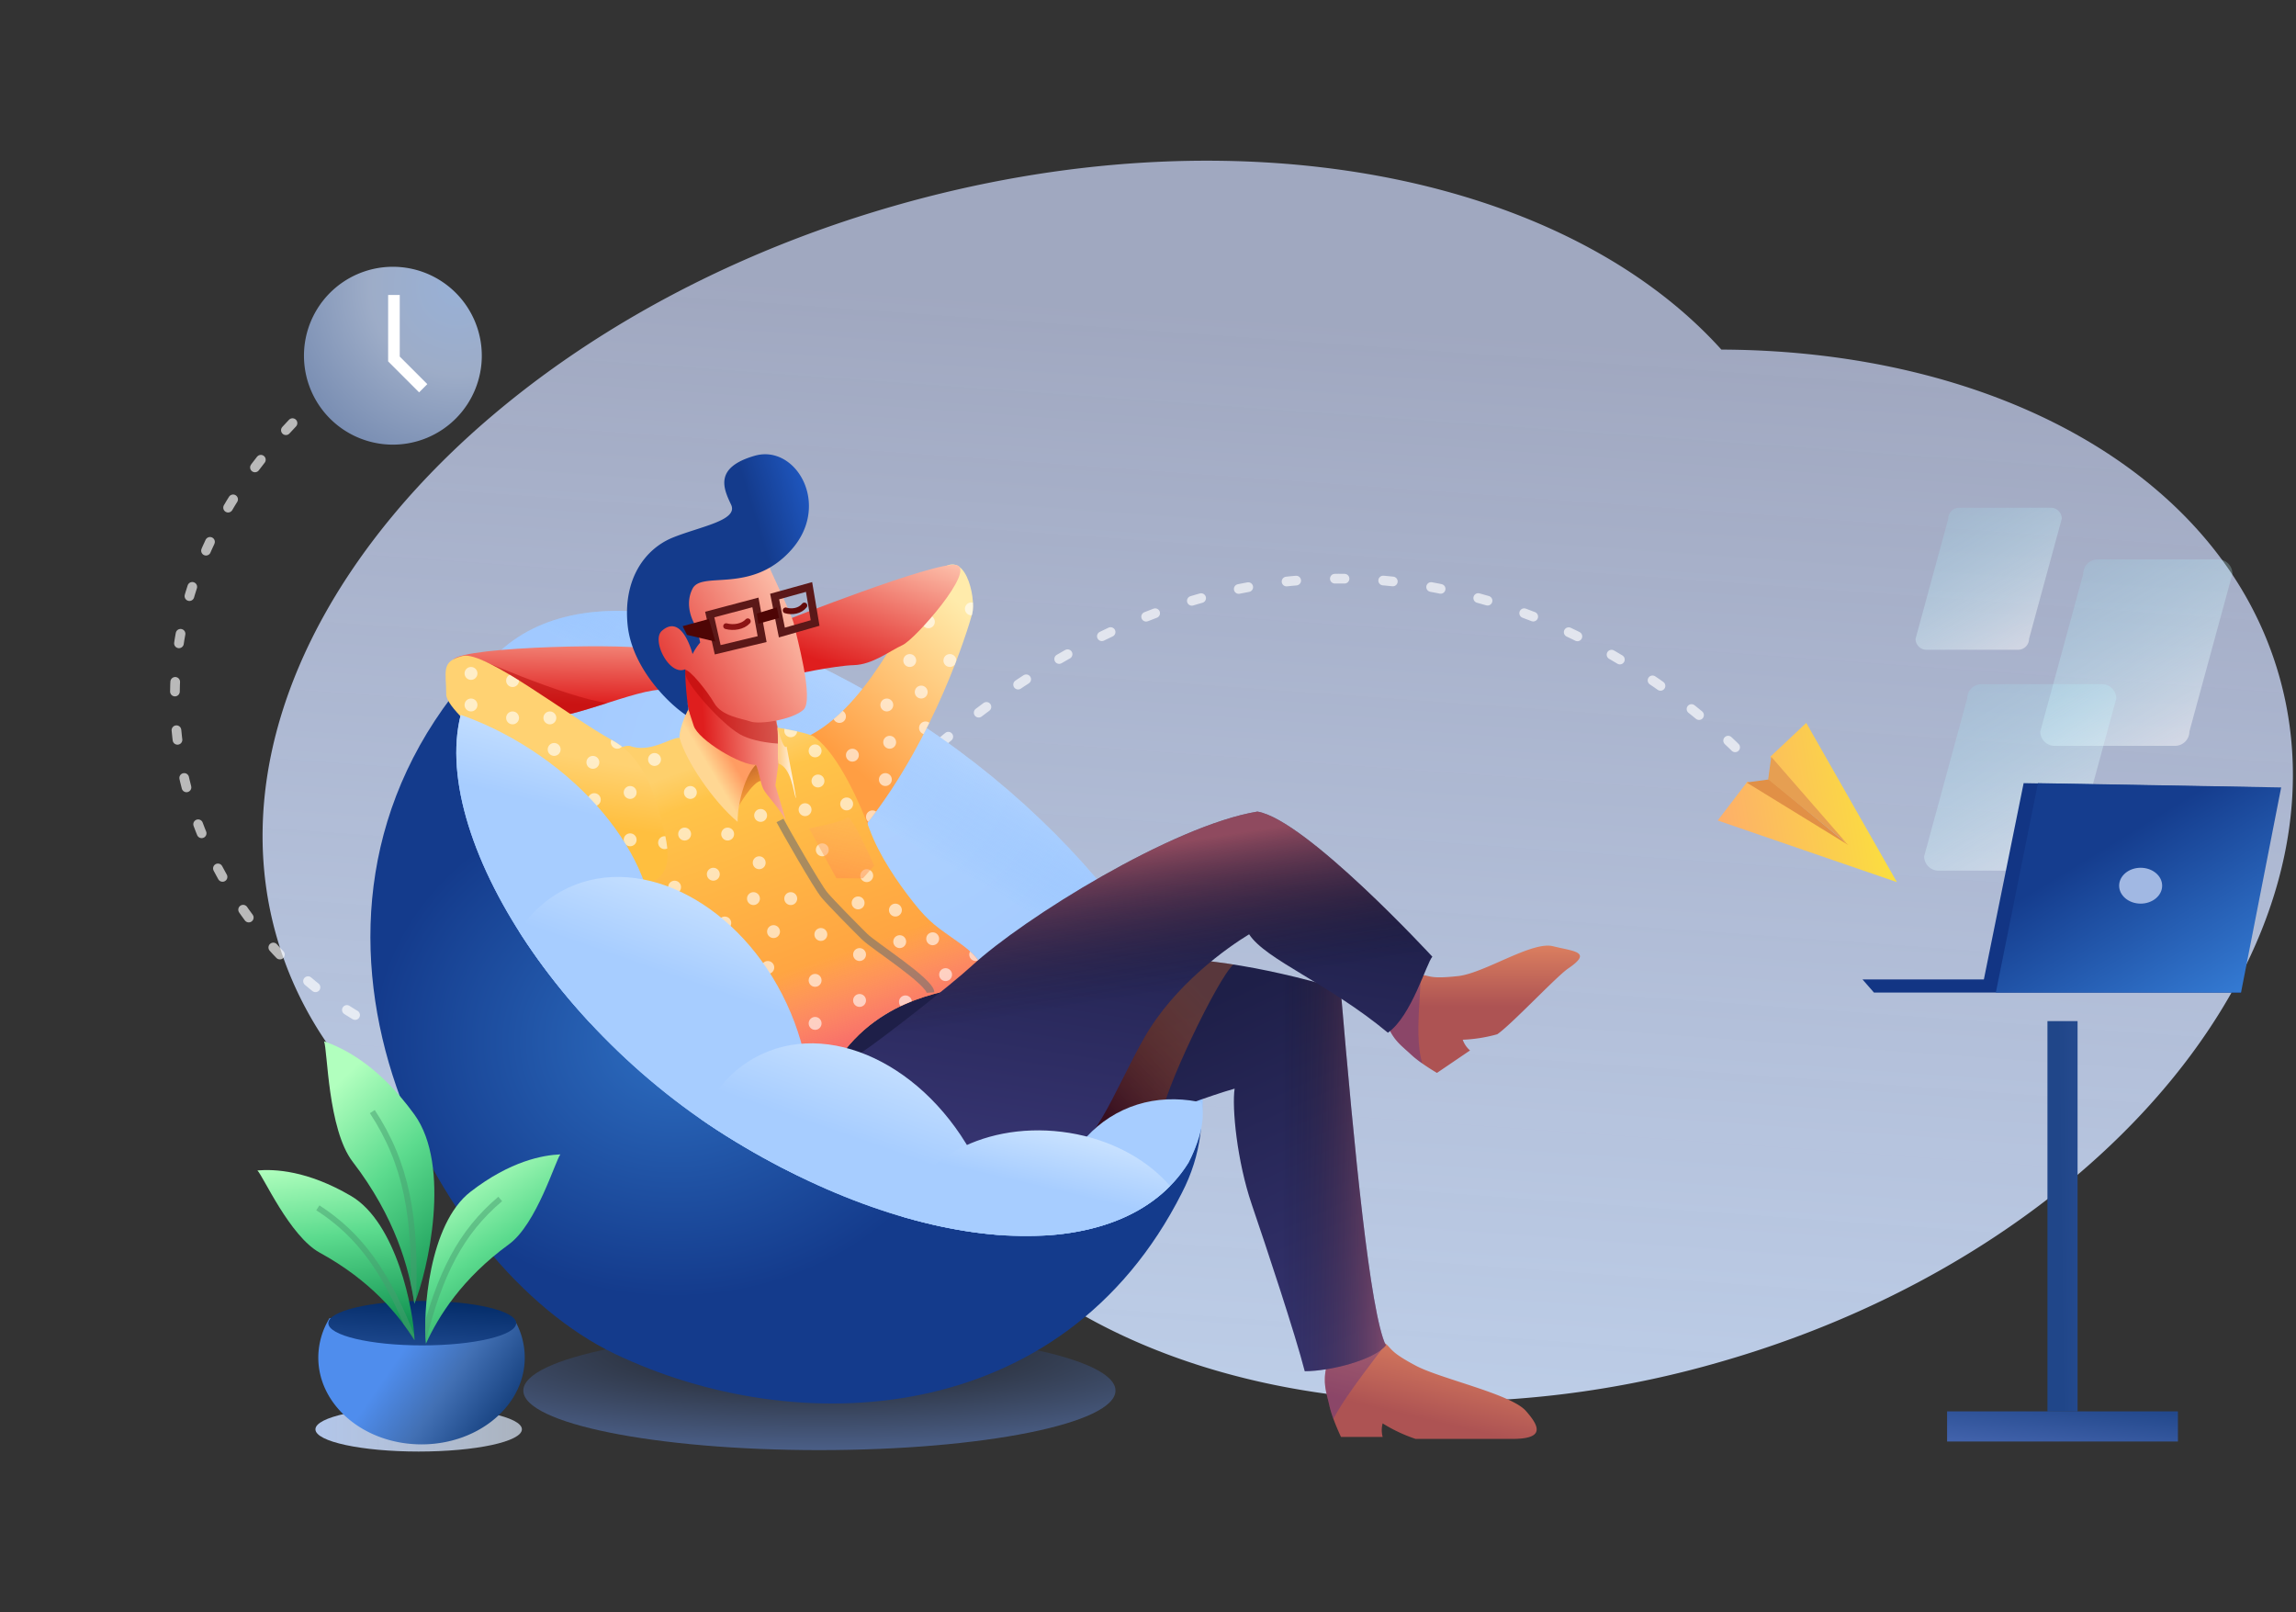 <?xml version="1.0" encoding="UTF-8" standalone="no"?>
<svg
   xmlns:dc="http://purl.org/dc/elements/1.1/"
   xmlns:cc="http://creativecommons.org/ns#"
   xmlns:rdf="http://www.w3.org/1999/02/22-rdf-syntax-ns#"
   xmlns:svg="http://www.w3.org/2000/svg"
   xmlns="http://www.w3.org/2000/svg"
   xmlns:xlink="http://www.w3.org/1999/xlink"
   xmlns:sodipodi="http://sodipodi.sourceforge.net/DTD/sodipodi-0.dtd"
   xmlns:inkscape="http://www.inkscape.org/namespaces/inkscape"
   id="_3_Relax_V1"
   data-name="3_Relax V1"
   width="1186"
   height="832.669"
   viewBox="0 0 1186 832.669"
   version="1.1"
   sodipodi:docname="relax.svg"
   inkscape:version="1.0.1 (3bc2e813f5, 2020-09-07)">
  <rect x="0" y="0" width="1186" height="832.669" fill="#333333" stroke="none"/>
  <sodipodi:namedview
     pagecolor="#ffffff"
     bordercolor="#666666"
     borderopacity="1"
     objecttolerance="10"
     gridtolerance="10"
     guidetolerance="10"
     inkscape:pageopacity="0"
     inkscape:pageshadow="2"
     inkscape:window-width="1854"
     inkscape:window-height="1001"
     id="namedview775"
     showgrid="false"
     inkscape:zoom="0.97397645"
     inkscape:cx="645.82599"
     inkscape:cy="416.3345"
     inkscape:window-x="1920"
     inkscape:window-y="0"
     inkscape:window-maximized="0"
     inkscape:current-layer="_3_Relax_V1" />
  <defs
     id="defs595">
    <linearGradient
       id="linear-gradient"
       x1="0.934"
       y1="1"
       x2="0.369"
       y2="0.317"
       gradientUnits="objectBoundingBox">
      <stop
         offset="0"
         stop-color="#367ed7"
         id="stop402" />
      <stop
         offset="1"
         stop-color="#153d8e"
         id="stop404" />
    </linearGradient>
    <linearGradient
       id="linear-gradient-2"
       x1="0.912"
       y1="-0.172"
       x2="0.416"
       y2="0.779"
       gradientUnits="objectBoundingBox">
      <stop
         offset="0"
         stop-color="#ef9265"
         id="stop407" />
      <stop
         offset="1"
         stop-color="#ad5353"
         id="stop409" />
    </linearGradient>
    <linearGradient
       id="linear-gradient-3"
       x1="0.912"
       y1="-0.172"
       x2="0.912"
       y2="0.5"
       xlink:href="#linear-gradient-2" />
    <linearGradient
       id="linear-gradient-4"
       x1="0.876"
       y1="0.163"
       x2="0.579"
       y2="0.8"
       gradientUnits="objectBoundingBox">
      <stop
         offset="0"
         stop-color="#ffebab"
         id="stop413" />
      <stop
         offset="1"
         stop-color="#ff9e43"
         id="stop415" />
    </linearGradient>
    <linearGradient
       id="linear-gradient-5"
       x1="1"
       y1="0.117"
       x2="0.198"
       y2="0.198"
       gradientUnits="objectBoundingBox">
      <stop
         offset="0"
         stop-color="#ffccb5"
         id="stop418" />
      <stop
         offset="1"
         stop-color="#df1e1e"
         id="stop420" />
    </linearGradient>
    <linearGradient
       id="linear-gradient-6"
       x1="0.584"
       y1="-0.497"
       x2="0.5"
       y2="0.728"
       xlink:href="#linear-gradient-5" />
    <linearGradient
       id="linear-gradient-7"
       x1="0.919"
       y1="0.5"
       x2="0.876"
       y2="0.758"
       gradientUnits="objectBoundingBox">
      <stop
         offset="0"
         stop-color="#ffd272"
         id="stop424" />
      <stop
         offset="1"
         stop-color="#ffbf3f"
         id="stop426" />
    </linearGradient>
    <linearGradient
       id="linear-gradient-8"
       x1="1"
       y1="1"
       x2="0.232"
       y2="0.678"
       gradientUnits="objectBoundingBox">
      <stop
         offset="0"
         stop-color="#002964"
         id="stop429" />
      <stop
         offset="0.627"
         stop-color="#4270b4"
         id="stop431" />
      <stop
         offset="1"
         stop-color="#4f8ded"
         id="stop433" />
    </linearGradient>
    <linearGradient
       id="linear-gradient-9"
       x1="0.776"
       x2="0.403"
       y2="1.463"
       gradientUnits="objectBoundingBox">
      <stop
         offset="0"
         stop-color="#032b67"
         id="stop436" />
      <stop
         offset="1"
         stop-color="#26529b"
         id="stop438" />
    </linearGradient>
    <linearGradient
       id="linear-gradient-10"
       x1="0.342"
       y1="0.05"
       x2="0.786"
       y2="1"
       gradientUnits="objectBoundingBox">
      <stop
         offset="0"
         stop-color="#b1ffbe"
         id="stop441" />
      <stop
         offset="0.444"
         stop-color="#5cdb8e"
         id="stop443" />
      <stop
         offset="1"
         stop-color="#149654"
         id="stop445" />
    </linearGradient>
    <linearGradient
       id="linear-gradient-11"
       x1="0.786"
       y1="-0.093"
       x2="0.904"
       y2="0.888"
       xlink:href="#linear-gradient-10" />
    <radialGradient
       id="radial-gradient"
       cx="0.863"
       cy="0.113"
       r="1.205"
       gradientUnits="objectBoundingBox">
      <stop
         offset="0"
         stop-color="#b2d0ff"
         id="stop449" />
      <stop
         offset="0.409"
         stop-color="#b8cbed"
         id="stop451" />
      <stop
         offset="1"
         stop-color="#7c98ca"
         id="stop453" />
    </radialGradient>
    <linearGradient
       id="linear-gradient-13"
       x1="0.303"
       y1="1"
       x2="0.406"
       y2="0.147"
       gradientUnits="objectBoundingBox">
      <stop
         offset="0"
         stop-color="#bdcee8"
         id="stop456" />
      <stop
         offset="1"
         stop-color="#d1dcff"
         stop-opacity="0.69"
         id="stop458" />
    </linearGradient>
    <linearGradient
       id="linear-gradient-14"
       x1="0.303"
       x2="0.85"
       y2="0.897"
       gradientUnits="objectBoundingBox">
      <stop
         offset="0"
         stop-color="#9ff3ff"
         stop-opacity="0.153"
         id="stop461" />
      <stop
         offset="1"
         stop-color="#fff"
         stop-opacity="0.459"
         id="stop463" />
    </linearGradient>
    <linearGradient
       id="linear-gradient-17"
       x1="6.521"
       x2="0.5"
       y2="1"
       gradientUnits="objectBoundingBox">
      <stop
         offset="0"
         stop-color="#5270bc"
         id="stop466" />
      <stop
         offset="1"
         stop-color="#204689"
         id="stop468" />
    </linearGradient>
    <linearGradient
       id="linear-gradient-18"
       x1="-0.253"
       y1="1.627"
       x2="1.092"
       y2="0"
       xlink:href="#linear-gradient-17" />
    <clipPath
       id="clip-path">
      <path
         id="Shape_9"
         data-name="Shape 9"
         d="M 1,110.158 22.765,2 148.385,4.222 127.647,110.158 Z"
         transform="translate(-1,-2)"
         fill="url(#linear-gradient)" />
    </clipPath>
    <linearGradient
       id="linear-gradient-21"
       y1="0.717"
       x2="1.062"
       y2="0.569"
       gradientUnits="objectBoundingBox">
      <stop
         offset="0"
         stop-color="#fdae6b"
         id="stop474" />
      <stop
         offset="1"
         stop-color="#fae539"
         id="stop476" />
    </linearGradient>
    <radialGradient
       id="radial-gradient-2"
       cx="0.5"
       cy="0.147"
       r="0.853"
       gradientUnits="objectBoundingBox">
      <stop
         offset="0"
         id="stop479" />
      <stop
         offset="1"
         stop-color="#6c9dff"
         id="stop481" />
    </radialGradient>
    <radialGradient
       id="radial-gradient-3"
       cx="0.418"
       cy="0.53"
       r="0.301"
       gradientUnits="objectBoundingBox">
      <stop
         offset="0"
         stop-color="#2d6dc0"
         id="stop484" />
      <stop
         offset="1"
         stop-color="#143b8c"
         id="stop486" />
    </radialGradient>
    <radialGradient
       id="radial-gradient-4"
       cx="0.529"
       cy="0.286"
       r="0.533"
       gradientUnits="objectBoundingBox">
      <stop
         offset="0"
         stop-color="#bddaff"
         id="stop489" />
      <stop
         offset="1"
         stop-color="#a7cdff"
         id="stop491" />
    </radialGradient>
    <linearGradient
       id="linear-gradient-22"
       x1="0.704"
       y1="0.3"
       x2="0.627"
       y2="0.409"
       gradientUnits="objectBoundingBox">
      <stop
         offset="0"
         stop-color="#a7cdff"
         stop-opacity="0.502"
         id="stop494" />
      <stop
         offset="1"
         stop-color="#5ca2ff"
         stop-opacity="0.137"
         id="stop496" />
    </linearGradient>
    <clipPath
       id="clip-path-2">
      <path
         id="Path_17"
         data-name="Path 17"
         d="M 5.4,36.711 C 3.932,30.032 1.729,25.064 3.932,16.047 6.135,7.03 31.489,1.92 34.688,4.808 c 3.199,2.888 2.678,4.434 15.35,11.165 12.672,6.731 48.994,14.561 56.768,23.293 7.774,8.732 9.221,14.506 -6.936,14.506 H 49.89 a 79.286,79.286 0 0 1 -17.016,-8.014 13.52,13.52 0 0 0 0,6.984 H 11.35 c 0,0 -4.488,-9.351 -5.95,-16.031 z"
         transform="translate(-3,-4)"
         fill="url(#linear-gradient-2)" />
    </clipPath>
    <clipPath
       id="clip-path-3">
      <path
         id="Path_17_Copy"
         data-name="Path 17 Copy"
         d="m 17.684,60.522 c -4.769,-4.5 -9.2,-7.253 -12.32,-15.586 -3.12,-8.333 14.252,-26.053 18.351,-25.489 4.099,0.564 4.52,2.07 18.216,0.572 C 55.627,18.521 80.124,1.86 91.012,4.588 c 10.888,2.728 20.661,2.784 7.832,11.5 -6.03,4.095 -29.375,29.049 -36.621,33.969 a 76.267,76.267 0 0 1 -17.837,2.823 12.957,12.957 0 0 0 3.771,5.535 l -17.09,11.6 c 0,0 -8.614,-4.99 -13.383,-9.493 z"
         transform="translate(-4.991,-4.287)"
         fill="url(#linear-gradient-3)" />
    </clipPath>
    <clipPath
       id="clip-path-4">
      <path
         id="Mask"
         d="m 7.077,103.676 c 33.285,-17.728 52.252,-69.48 66,-84.032 13.748,-14.552 19.817,13.289 17.545,21.485 -2.272,8.196 -19.027,63.287 -54,107.779 0,29.067 -33.846,-21.908 -29.545,-45.232 z"
         transform="translate(-6.699,-15.504)"
         fill="url(#linear-gradient-4)" />
    </clipPath>
    <linearGradient
       id="linear-gradient-26"
       y1="0"
       x2="0.396"
       y2="1"
       xlink:href="#linear-gradient-5" />
    <linearGradient
       id="linear-gradient-27"
       x1="0.92"
       y1="0.948"
       x2="0.5"
       y2="0.262"
       gradientUnits="objectBoundingBox">
      <stop
         offset="0"
         stop-color="#363471"
         id="stop506" />
      <stop
         offset="1"
         stop-color="#1e1f48"
         id="stop508" />
    </linearGradient>
    <linearGradient
       id="linear-gradient-28"
       x1="1.034"
       y1="0.274"
       x2="0.821"
       y2="0.274"
       gradientUnits="objectBoundingBox">
      <stop
         offset="0"
         stop-color="#ff7575"
         stop-opacity="0.502"
         id="stop511" />
      <stop
         offset="1"
         stop-opacity="0"
         id="stop513" />
    </linearGradient>
    <clipPath
       id="clip-path-5">
      <path
         id="Path_7"
         data-name="Path 7"
         d="m 228.677,127.646 c -6.289,-18.437 -9.225,-40.551 -9.227,-53.19 a 46.249,46.249 0 0 1 0.385,-6.6 c -25.956,7.376 -79.125,29.8 -97.766,36.437 -18.641,6.637 -82.6,27.7 -103.769,10.746 C 5.359,104.679 0,91.479 0,79.8 A 32.528,32.528 0 0 1 5.939,60.467 c 9.695,-13.082 33.429,-40.37 84.52,-50.31 51.091,-9.94 98.017,-19.222 184.147,6.406 7.092,83.181 15.172,166.93 23.327,183.891 -6.22,7.571 -28.692,13.356 -41.874,13.356 -4.782,-18.728 -19.768,-63.847 -27.382,-86.164 z"
         fill="none" />
    </clipPath>
    <linearGradient
       id="linear-gradient-29"
       x1="0.5"
       y1="1"
       x2="1"
       y2="0.391"
       gradientUnits="objectBoundingBox">
      <stop
         offset="0"
         stop-color="#430000"
         id="stop518" />
      <stop
         offset="1"
         stop-color="#ff7c1a"
         stop-opacity="0.435"
         id="stop520" />
    </linearGradient>
    <clipPath
       id="clip-path-6">
      <path
         id="Path_4"
         data-name="Path 4"
         d="M 10.954,47.745 C 8.385,34.853 3.427,12.256 2.438,7.428 1.449,2.6 49.393,19.278 49.393,19.278 l 6.029,31.609 6.9,53.457 c 0,0 -48.798,-43.708 -51.368,-56.599 z"
         transform="translate(-2.423,-6.551)"
         fill="url(#linear-gradient-5)" />
    </clipPath>
    <linearGradient
       id="linear-gradient-31"
       x1="0.5"
       x2="0.825"
       y2="0.773"
       gradientUnits="objectBoundingBox">
      <stop
         offset="0"
         stop-color="#fed06c"
         id="stop525" />
      <stop
         offset="0.118"
         stop-color="#ffc449"
         id="stop527" />
      <stop
         offset="1"
         stop-color="#ff9a3f"
         id="stop529" />
    </linearGradient>
    <linearGradient
       id="linear-gradient-32"
       x1="0.762"
       y1="0.862"
       x2="0.671"
       y2="0.628"
       gradientUnits="objectBoundingBox">
      <stop
         offset="0"
         stop-color="#f86f69"
         id="stop532" />
      <stop
         offset="1"
         stop-color="#ff8e8e"
         stop-opacity="0"
         id="stop534" />
    </linearGradient>
    <clipPath
       id="clip-path-7">
      <path
         id="Path_9"
         data-name="Path 9"
         d="M 87.818,159.276 C 81.186,139.5 26.648,90.041 17.8,83.07 8.952,76.099 12.373,69.4 10.143,48.05 8.56,32.891 -0.005,19.768 0,13.431 0,10.842 1.435,9.386 5.359,9.386 c 10.66,3.97 21.045,-4.144 25.733,-4.144 17.078,4.252 20.966,21.065 28.056,17.539 7.09,-3.526 11.63,-3.526 11.63,-3.526 1.654,3.356 2.186,9.106 3.84,12.463 1.654,3.357 8.575,10.09 11.652,16.331 L 80.831,29.887 82.348,19.027 82,0 c 0,0 18.2,2.964 19.458,5.242 11.838,8.6 23.228,34.2 28.092,47.458 4.864,13.258 14.188,26.955 22.6,37.6 8.412,10.645 12.439,12.845 23.454,20.723 7.487,5.354 11.754,9.957 11.762,14.2 0,2 -0.938,3.92 -2.935,5.8 -6.234,5.873 -42.13,3.592 -67.684,35.528 -10.386,4.259 -15.935,7.261 -19.567,7.262 -4.174,0.004 -5.815,-3.96 -9.362,-14.537 z"
         fill="none" />
    </clipPath>
    <linearGradient
       id="linear-gradient-33"
       x1="0.891"
       y1="1"
       x2="0.602"
       y2="0.209"
       gradientUnits="objectBoundingBox">
      <stop
         offset="0"
         stop-color="#e60000"
         stop-opacity="0.016"
         id="stop539" />
      <stop
         offset="1"
         stop-color="#8d1000"
         id="stop541" />
    </linearGradient>
    <linearGradient
       id="linear-gradient-34"
       x1="0.363"
       y1="1"
       x2="0.587"
       y2="0.167"
       xlink:href="#linear-gradient-27" />
    <linearGradient
       id="linear-gradient-35"
       x1="0.531"
       y1="0.099"
       x2="0.637"
       y2="0.5"
       xlink:href="#linear-gradient-28" />
    <linearGradient
       id="linear-gradient-36"
       y1="0.306"
       x2="0"
       y2="0.885"
       xlink:href="#linear-gradient-5" />
    <clipPath
       id="clip-path-8">
      <path
         id="Path_13"
         data-name="Path 13"
         d="m 48.969,39.944 c 12.968,5.252 54.965,-15.653 68.292,-13.8 12.251,1.707 -3.294,-17.456 -7.894,-20.847 -4.6,-3.391 -96.588,-1.851 -101.416,5.227 -4.828,7.078 30.263,25.065 41.018,29.42 z"
         transform="translate(-7.497,-3.575)"
         fill="url(#linear-gradient-6)" />
    </clipPath>
    <linearGradient
       id="linear-gradient-38"
       x1="1.1"
       y1="0.192"
       x2="0.668"
       y2="0.362"
       gradientUnits="objectBoundingBox">
      <stop
         offset="0"
         stop-color="#2669e1"
         id="stop549" />
      <stop
         offset="1"
         stop-color="#143b8c"
         id="stop551" />
    </linearGradient>
    <linearGradient
       id="linear-gradient-39"
       x1="0.239"
       y1="0.575"
       x2="1"
       y2="0.5"
       gradientUnits="objectBoundingBox">
      <stop
         offset="0"
         stop-color="#ffd190"
         id="stop554" />
      <stop
         offset="1"
         stop-color="#fff"
         id="stop556" />
    </linearGradient>
    <linearGradient
       id="linear-gradient-40"
       x1="0.372"
       y1="0.5"
       x2="0.575"
       y2="0.322"
       gradientUnits="objectBoundingBox">
      <stop
         offset="0"
         stop-color="#ffd793"
         id="stop559" />
      <stop
         offset="1"
         stop-color="#ff9c62"
         id="stop561" />
    </linearGradient>
    <clipPath
       id="clip-path-9">
      <path
         id="Mask-2"
         data-name="Mask"
         d="M 90.793,48.765 C 68.888,36.72 25.132,2.478 13.631,5.273 2.13,8.068 5.115,13.259 5.115,25.168 c 0,11.909 60.106,52.123 69.361,72.022 3.962,8.518 14.111,29.56 32.279,26.131 18.168,-3.429 12.656,-21.485 8.741,-36.05 -4.603,-17.12 -11.214,-31.09 -24.703,-38.506 z"
         transform="translate(-4.767,-5.111)"
         fill="url(#linear-gradient-7)" />
    </clipPath>
    <clipPath
       id="clip-path-10">
      <path
         id="Mask-3"
         data-name="Mask"
         d="M 174.858,235.959 C 275.087,298.6 378.6,305.451 413.407,249.737 455.207,168.518 311.879,203.661 211.649,141.015 111.419,78.369 113.9,26.078 44.761,1.174 9.956,56.888 74.628,173.313 174.858,235.959 Z"
         transform="translate(-35.253,-1.174)"
         fill="rgba(0,0,0,0)" />
    </clipPath>
    <linearGradient
       id="linear-gradient-42"
       x1="0.674"
       x2="0.586"
       y2="0.297"
       gradientUnits="objectBoundingBox">
      <stop
         offset="0"
         stop-color="#d3e8ff"
         id="stop568" />
      <stop
         offset="1"
         stop-color="#a7cdff"
         id="stop570" />
    </linearGradient>
    <linearGradient
       id="linear-gradient-46"
       x1="0.755"
       x2="0.5"
       y2="1"
       gradientUnits="objectBoundingBox">
      <stop
         offset="0"
         stop-color="#ffb866"
         stop-opacity="0.51"
         id="stop573" />
      <stop
         offset="1"
         stop-color="#ff8f4c"
         id="stop575" />
    </linearGradient>
    <linearGradient
       id="linear-gradient-47"
       x1="1"
       y1="0.5"
       x2="0"
       y2="0.5"
       gradientUnits="objectBoundingBox">
      <stop
         offset="0"
         stop-color="#d9e5f6"
         stop-opacity="0.714"
         id="stop578" />
      <stop
         offset="1"
         stop-color="#b2c6ea"
         id="stop580" />
    </linearGradient>
    <clipPath
       id="clip-path-11">
      <path
         id="Ellipse_2"
         data-name="Ellipse 2"
         d="m 102.434,3.015 a 38.851,38.851 0 0 1 5.216,19.357 c 0,24.753 -23.874,44.819 -53.325,44.819 C 24.874,67.191 1,47.125 1,22.372 A 38.99,38.99 0 0 1 6.815,2 c 23.623,3.74 70.642,3.5 95.619,1.015 z"
         transform="translate(-1,-1.999)"
         fill="url(#linear-gradient-8)" />
    </clipPath>
    <clipPath
       id="clip-path-12">
      <path
         id="Ellipse_1"
         data-name="Ellipse 1"
         d="M 50.511,1 C 77.3,1 99.022,6.141 99.022,12.483 99.022,18.825 77.3,23.965 50.511,23.965 23.722,23.965 2,18.824 2,12.483 2,6.142 23.719,1 50.511,1 Z"
         transform="translate(-2,-1)"
         fill="url(#linear-gradient-9)" />
    </clipPath>
    <clipPath
       id="clip-path-13">
      <path
         id="Shape_2"
         data-name="Shape 2"
         d="M 47.659,136.568 C 45.01,118.23 37.722,91.75 15.813,63.228 2.906,46.427 2.864,5.512 1,1 c 10.127,3.483 28.32,12.463 46.659,37.781 19.225,26.541 7.029,80.668 0,97.787 z"
         transform="translate(-1,-1)"
         fill="url(#linear-gradient-10)" />
    </clipPath>
    <clipPath
       id="clip-path-14">
      <path
         id="Shape_2-2"
         data-name="Shape 2"
         d="M 82.685,89.652 C 74.5,76.558 60.04,58.812 33.736,44.424 18.24,35.948 4.458,4.761 1.519,1.946 c 8.9,-0.747 25.8,-0.013 48.3,13.133 23.591,13.78 32.481,59.156 32.866,74.573 z"
         transform="translate(-1.519,-1.746)"
         fill="url(#linear-gradient-11)" />
    </clipPath>
    <clipPath
       id="clip-path-15">
      <path
         id="Shape_2-3"
         data-name="Shape 2"
         d="M 3.918,99.612 C 10.371,85.518 22.473,65.983 46.807,48.263 61.141,37.825 70.823,4.993 73.385,1.811 64.424,2.211 47.685,5.126 26.977,21.118 5.268,37.882 2.306,84.211 3.918,99.612 Z"
         transform="translate(-3.548,-1.811)"
         fill="url(#linear-gradient-10)" />
    </clipPath>
    <clipPath
       id="clip-path-16">
      <path
         id="Ellipse_4"
         data-name="Ellipse 4"
         d="M 47.919,1 A 45.93,45.93 0 1 1 2,46.93 45.924,45.924 0 0 1 47.919,1 Z"
         transform="translate(-2,-1)"
         opacity="0.8"
         fill="url(#radial-gradient)" />
    </clipPath>
  </defs>
  <rect
     id="_3_Relax_V2_background"
     data-name="3_Relax V2 background"
     width="1291.652"
     height="832.669"
     fill="none"
     x="0"
     y="0" />
  <g
     id="Artwork"
     transform="translate(90.335,83.001)">
    <path
       id="background"
       d="M 386.381,570.565 C 203.754,593.673 43.322,526.225 7.312,400.965 -34.622,255.088 108.071,86.048 326.026,23.4 501.133,-26.932 671.556,6.73 753.538,97.552 c 140.938,0.527 258.008,63.74 288,168.079 39.863,138.667 -89.2,297.464 -288.266,354.683 A 518.714,518.714 0 0 1 610.452,640.92 C 520.866,640.921 440.79,615.634 386.381,570.565 Z"
       transform="translate(45.301)"
       fill="url(#linear-gradient-13)"
       style="isolation:isolate;mix-blend-mode:multiply" />
    <g
       id="programs"
       transform="translate(899.141,179.245)">
      <path
         id="_3"
         data-name="3"
         d="m 23.55,2 h 47.356 a 5.64,5.64 0 0 1 5.638,5.642 L 59.631,69.7 a 5.64,5.64 0 0 1 -5.638,5.642 H 6.638 A 5.64,5.64 0 0 1 1,69.7 L 17.913,7.642 A 5.64,5.64 0 0 1 23.55,2 Z"
         transform="translate(-1,-2)"
         fill="url(#linear-gradient-14)" />
      <path
         id="_2"
         data-name="2"
         d="m 30.625,2 h 62.213 a 7.407,7.407 0 0 1 7.406,7.408 L 78.025,90.9 a 7.407,7.407 0 0 1 -7.406,7.408 H 8.406 A 7.407,7.407 0 0 1 1,90.9 L 23.219,9.408 A 7.407,7.407 0 0 1 30.625,2 Z"
         transform="translate(63.435,24.669)"
         fill="url(#linear-gradient-14)" />
      <path
         id="_1"
         data-name="1"
         d="m 30.625,2 h 62.213 a 7.407,7.407 0 0 1 7.406,7.408 L 78.025,90.9 a 7.407,7.407 0 0 1 -7.406,7.408 H 8.406 A 7.407,7.407 0 0 1 1,90.9 L 23.219,9.408 A 7.407,7.407 0 0 1 30.625,2 Z"
         transform="translate(3.444,89.12)"
         fill="url(#linear-gradient-14)" />
    </g>
    <g
       id="laptop"
       transform="translate(871.738,321.48)">
      <g
         id="table"
         transform="translate(0,107.417)">
        <path
           id="Rectangle_3"
           data-name="Rectangle 3"
           d="M 1,0.913 H 16.553 V 202.542 H 1 Z"
           transform="translate(94.541,14.579)"
           fill="url(#linear-gradient-17)" />
        <path
           id="Rectangle_2_copy"
           data-name="Rectangle 2 copy"
           d="M 2,2 H 121.241 V 17.557 H 2 Z"
           transform="translate(41.697,215.057)"
           fill="url(#linear-gradient-18)" />
        <path
           id="Rectangle_2"
           data-name="Rectangle 2"
           d="M 2,1 H 209.375 V 16.557 H 2 Z"
           transform="translate(-2,-1)"
           fill="url(#linear-gradient-18)" />
      </g>
      <path
         id="front"
         d="M 2,109.417 23.765,2 149.385,4.222 127.907,109.417 Z"
         transform="translate(59.472,-2)"
         fill="#123584" />
      <path
         id="bottom"
         d="M 2,1.849 H 197.508 V 8.628 H 7.925 Z"
         transform="translate(-2,99.53)"
         fill="#123584" />
      <g
         id="back"
         transform="translate(68.878)">
        <path
           id="Shape_9-2"
           data-name="Shape 9"
           d="M 1,110.158 22.765,2 148.385,4.222 127.647,110.158 Z"
           transform="translate(-1,-2)"
           fill="url(#linear-gradient)" />
        <g
           id="back-2"
           data-name="back"
           clip-path="url(#clip-path)">
          <path
             id="Ellipse_5"
             data-name="Ellipse 5"
             d="m 12.109,1 c 6.136,0 11.109,4.146 11.109,9.26 0,5.114 -4.974,9.26 -11.109,9.26 C 5.974,19.52 1,15.374 1,10.26 1,5.146 5.974,1 12.109,1 Z"
             transform="translate(62.694,42.708)"
             fill="#a1b8e3" />
        </g>
      </g>
    </g>
    <g
       id="message"
       transform="translate(0,135.538)">
      <path
         id="line"
         d="M 64.724,4 C -116.392,194.315 149.764,463.508 311.26,261.292 583.313,-79.357 814.979,176.608 814.979,176.608"
         transform="translate(-3.971,-4)"
         fill="rgba(0,0,0,0)"
         stroke="#ffffff"
         stroke-linecap="round"
         stroke-miterlimit="10"
         stroke-width="5"
         stroke-dasharray="5, 20"
         opacity="0.66"
         style="isolation:isolate;mix-blend-mode:overlay" />
      <g
         id="rocket"
         transform="translate(796.944,154.829)">
        <path
           id="Shape_5"
           data-name="Shape 5"
           d="M 1.012,51.4 16.44,31.239 66.449,62.539 28.149,18.506 46.765,1 93.581,83.23 Z"
           transform="translate(-1.012,-1)"
           fill="url(#linear-gradient-21)" />
        <path
           id="Shape_6"
           data-name="Shape 6"
           d="M 1.125,2.979 12.825,1.387 53.794,35.34 Z"
           transform="translate(13.771,27.791)"
           fill="#e19046" />
        <path
           id="Shape_7"
           data-name="Shape 7"
           d="M 1.21,13.3 2.81,1.629 41.642,46.2 Z"
           transform="translate(24.859,15.875)"
           fill="#e69f52" />
      </g>
    </g>
    <g
       id="Person"
       transform="translate(100.993,151.615)">
      <path
         id="chair_shadow"
         data-name="chair shadow"
         d="m 154.939,63.487 c 84.466,0 152.939,-13.764 152.939,-30.744 C 307.878,15.763 239.405,2 154.939,2 70.473,2 2,15.764 2,32.743 2,49.722 70.473,63.487 154.939,63.487 Z"
         transform="translate(77.001,450.854)"
         opacity="0.412"
         fill="url(#radial-gradient-2)"
         style="isolation:isolate;mix-blend-mode:multiply" />
      <path
         id="chair"
         d="m 210.421,399.663 c 93.725,44.972 231.335,39.032 293.064,-83.011 C 544.266,238.125 457.256,144.095 361.685,78.712 275.9,20.03 199.606,6.723 154.84,39.76 c -5.112,3.772 -14.2,3.031 -18.326,8.164 C 22.887,177.653 116.7,354.691 210.421,399.663 Z"
         transform="translate(-84.333,64.881)"
         fill="url(#radial-gradient-3)" />
      <g
         id="cushion"
         transform="translate(44.379,80.877)">
        <path
           id="cushion-2"
           data-name="cushion"
           d="m 174.857,299.181 c 100.229,62.646 203.744,69.492 238.549,13.778 C 445.7,252.766 367.355,143.9 267.125,81.258 166.895,18.616 79.567,8.683 44.761,64.4 9.955,120.117 74.628,236.536 174.857,299.181 Z"
           transform="translate(-35.253,-27.876)"
           fill="url(#radial-gradient-4)" />
        <path
           id="cushion-3"
           data-name="cushion"
           d="m 174.857,299.181 c 100.229,62.646 203.744,69.492 238.549,13.778 C 445.7,252.766 367.355,143.9 267.125,81.258 166.895,18.616 79.567,8.683 44.761,64.4 9.955,120.117 74.628,236.536 174.857,299.181 Z"
           transform="translate(-35.253,-27.876)"
           fill="url(#linear-gradient-22)" />
      </g>
      <path
         id="shadow"
         d="m 78.4,134.223 c 44.94,28.105 91.354,31.177 106.96,6.181 14.48,-27 -20.649,-75.844 -65.589,-103.949 C 74.831,8.35 35.671,3.895 20.071,28.89 4.471,53.885 33.461,106.118 78.4,134.223 Z"
         transform="translate(128.232,174.01)"
         fill="#1844a6" />
      <g
         id="shoe"
         transform="translate(493.011,458.781)">
        <path
           id="Path_17-2"
           data-name="Path 17"
           d="M 5.4,36.711 C 3.932,30.032 1.729,25.064 3.932,16.047 6.135,7.03 31.489,1.92 34.688,4.808 c 3.199,2.888 2.678,4.434 15.35,11.165 12.672,6.731 48.994,14.561 56.768,23.293 7.774,8.732 9.221,14.506 -6.936,14.506 H 49.89 a 79.286,79.286 0 0 1 -17.016,-8.014 13.52,13.52 0 0 0 0,6.984 H 11.35 c 0,0 -4.488,-9.351 -5.95,-16.031 z"
           transform="translate(-3,-4)"
           fill="url(#linear-gradient-2)" />
        <g
           id="shoe-2"
           data-name="shoe"
           clip-path="url(#clip-path-2)">
          <path
             id="Path_21"
             data-name="Path 21"
             d="M 6.752,43.917 C 11.389,31.967 29.462,9.671 34.7,2.415 39.938,-4.841 0,10.966 0,10.966 c 0,0 2.115,44.902 6.752,32.951 z"
             transform="translate(-4.301,-0.237)"
             fill="#4e2d8e"
             opacity="0.355" />
        </g>
      </g>
      <g
         id="shoe-3"
         data-name="shoe"
         transform="translate(524.851,253.79)">
        <path
           id="Path_17_Copy-2"
           data-name="Path 17 Copy"
           d="m 17.684,60.522 c -4.769,-4.5 -9.2,-7.253 -12.32,-15.586 -3.12,-8.333 14.252,-26.053 18.351,-25.489 4.099,0.564 4.52,2.07 18.216,0.572 C 55.627,18.521 80.124,1.86 91.012,4.588 c 10.888,2.728 20.661,2.784 7.832,11.5 -6.03,4.095 -29.375,29.049 -36.621,33.969 a 76.267,76.267 0 0 1 -17.837,2.823 12.957,12.957 0 0 0 3.771,5.535 l -17.09,11.6 c 0,0 -8.614,-4.99 -13.383,-9.493 z"
           transform="translate(-4.991,-4.287)"
           fill="url(#linear-gradient-3)" />
        <g
           id="shoe-4"
           data-name="shoe"
           clip-path="url(#clip-path-3)">
          <path
             id="Path_19"
             data-name="Path 19"
             d="M 25.457,51.7 C 18.282,36.835 25.673,3.289 22.4,0.318 19.127,-2.653 3.123,24.325 3.123,24.325 c 0,0 -7.612,7.552 4.62,18.845 12.232,11.293 24.89,23.403 17.714,8.53 z"
             transform="translate(-5.708,12.266)"
             fill="#4e2d8e"
             opacity="0.355" />
        </g>
      </g>
      <g
         id="Oval_Copy_21_Oval_Copy_43_Oval_Copy_44_Mask"
         data-name="Oval Copy 21 + Oval Copy 43 + Oval Copy 44 Mask"
         transform="translate(226.903,56.895)">
        <path
           id="Mask-4"
           data-name="Mask"
           d="m 7.077,103.676 c 33.285,-17.728 52.252,-69.48 66,-84.032 13.748,-14.552 19.817,13.289 17.545,21.485 -2.272,8.196 -19.027,63.287 -54,107.779 0,29.067 -33.846,-21.908 -29.545,-45.232 z"
           transform="translate(-6.699,-15.504)"
           fill="url(#linear-gradient-4)" />
        <g
           id="Oval_Copy_21_Oval_Copy_43_Oval_Copy_44_Mask-2"
           data-name="Oval Copy 21 + Oval Copy 43 + Oval Copy 44 Mask"
           clip-path="url(#clip-path-4)">
          <ellipse
             id="Oval_Copy_21"
             data-name="Oval Copy 21"
             cx="3.333"
             cy="3.334"
             rx="3.333"
             ry="3.334"
             transform="translate(35.773,107.785)"
             fill="#ffffff"
             opacity="0.613"
             style="isolation:isolate;mix-blend-mode:overlay" />
          <ellipse
             id="Oval_Copy_53"
             data-name="Oval Copy 53"
             cx="3.333"
             cy="3.334"
             rx="3.333"
             ry="3.334"
             transform="translate(29.107,127.046)"
             fill="#ffffff"
             opacity="0.613"
             style="isolation:isolate;mix-blend-mode:overlay" />
          <ellipse
             id="Oval_Copy_45"
             data-name="Oval Copy 45"
             cx="3.333"
             cy="3.334"
             rx="3.333"
             ry="3.334"
             transform="translate(37.995,88.524)"
             fill="#ffffff"
             opacity="0.613"
             style="isolation:isolate;mix-blend-mode:overlay" />
          <ellipse
             id="Oval_Copy_46"
             data-name="Oval Copy 46"
             cx="3.333"
             cy="3.334"
             rx="3.333"
             ry="3.334"
             transform="translate(36.514,69.263)"
             fill="#ffffff"
             opacity="0.613"
             style="isolation:isolate;mix-blend-mode:overlay" />
          <ellipse
             id="Oval_Copy_47"
             data-name="Oval Copy 47"
             cx="3.333"
             cy="3.334"
             rx="3.333"
             ry="3.334"
             transform="translate(54.289,62.596)"
             fill="#ffffff"
             opacity="0.613"
             style="isolation:isolate;mix-blend-mode:overlay" />
          <ellipse
             id="Oval_Copy_50"
             data-name="Oval Copy 50"
             cx="3.333"
             cy="3.334"
             rx="3.333"
             ry="3.334"
             transform="translate(69.101,46.298)"
             fill="#ffffff"
             opacity="0.613"
             style="isolation:isolate;mix-blend-mode:overlay" />
          <ellipse
             id="Oval_Copy_52"
             data-name="Oval Copy 52"
             cx="3.333"
             cy="3.334"
             rx="3.333"
             ry="3.334"
             transform="translate(80.21,19.629)"
             fill="#ffffff"
             opacity="0.613"
             style="isolation:isolate;mix-blend-mode:overlay" />
          <ellipse
             id="Oval_Copy_51"
             data-name="Oval Copy 51"
             cx="3.333"
             cy="3.334"
             rx="3.333"
             ry="3.334"
             transform="translate(57.992,26.296)"
             fill="#ffffff"
             opacity="0.613"
             style="isolation:isolate;mix-blend-mode:overlay" />
          <ellipse
             id="Oval_Copy_49"
             data-name="Oval Copy 49"
             cx="3.333"
             cy="3.334"
             rx="3.333"
             ry="3.334"
             transform="translate(56.51,81.116)"
             fill="#ffffff"
             opacity="0.613"
             style="isolation:isolate;mix-blend-mode:overlay" />
          <ellipse
             id="Oval_Copy_48"
             data-name="Oval Copy 48"
             cx="3.333"
             cy="3.334"
             rx="3.333"
             ry="3.334"
             transform="translate(48.364,46.298)"
             fill="#ffffff"
             opacity="0.613"
             style="isolation:isolate;mix-blend-mode:overlay" />
          <ellipse
             id="Oval_Copy_43"
             data-name="Oval Copy 43"
             cx="3.333"
             cy="3.334"
             rx="3.333"
             ry="3.334"
             transform="translate(18.738,95.191)"
             fill="#ffffff"
             opacity="0.613"
             style="isolation:isolate;mix-blend-mode:overlay" />
          <ellipse
             id="Oval_Copy_44"
             data-name="Oval Copy 44"
             cx="3.333"
             cy="3.334"
             rx="3.333"
             ry="3.334"
             transform="translate(12.073,75.189)"
             fill="#ffffff"
             opacity="0.613"
             style="isolation:isolate;mix-blend-mode:overlay" />
        </g>
      </g>
      <path
         id="arm"
         d="m 1.984,33.025 c 0,0 78.895,-31.208 89.561,-29.145 10.666,2.063 -21.212,38.43 -27.734,41.364 -6.522,2.934 -15.387,10.094 -25.2,10.349 -9.813,0.255 -32.353,5.113 -32.353,5.113 z"
         transform="translate(211.058,53.319)"
         fill="url(#linear-gradient-26)" />
      <g
         id="leg"
         transform="translate(226.583,259.788)">
        <g
           id="Path_7-2"
           data-name="Path 7">
          <path
             id="Path_7-3"
             data-name="Path 7"
             d="M 12.206,73.851 C 21.9,60.769 45.634,33.482 96.726,23.541 147.818,13.6 194.742,4.319 280.873,29.947 c 7.091,83.181 15.172,166.931 23.327,183.891 -6.22,7.571 -28.691,13.356 -41.874,13.356 -4.783,-18.728 -19.769,-63.846 -27.382,-86.163 -7.613,-22.317 -10.313,-50.02 -8.842,-59.787 -25.956,7.376 -79.125,29.8 -97.766,36.437 -18.641,6.637 -82.6,27.7 -103.77,10.746 C 3.396,111.473 2.511,86.932 12.206,73.851 Z"
             transform="translate(-6.267,-13.384)"
             fill="url(#linear-gradient-27)" />
          <path
             id="Path_7-4"
             data-name="Path 7"
             d="M 12.206,73.851 C 21.9,60.769 45.634,33.482 96.726,23.541 147.818,13.6 194.742,4.319 280.873,29.947 c 7.091,83.181 15.172,166.931 23.327,183.891 -6.22,7.571 -28.691,13.356 -41.874,13.356 -4.783,-18.728 -19.769,-63.846 -27.382,-86.163 -7.613,-22.317 -10.313,-50.02 -8.842,-59.787 -25.956,7.376 -79.125,29.8 -97.766,36.437 -18.641,6.637 -82.6,27.7 -103.77,10.746 C 3.396,111.473 2.511,86.932 12.206,73.851 Z"
             transform="translate(-6.267,-13.384)"
             fill="url(#linear-gradient-28)" />
        </g>
        <g
           id="leg-2"
           data-name="leg"
           clip-path="url(#clip-path-5)">
          <path
             id="Path"
             d="m 39.148,85.032 c 0,-11.592 29.345,-72.771 37.2,-79.312 7.855,-6.541 -15.475,-5.568 -15.475,-5.568 0,0 -53.162,55.192 -60.143,84.88 -6.981,29.688 38.418,11.592 38.418,0 z"
             transform="translate(142.898,-1.995)"
             opacity="0.6"
             fill="url(#linear-gradient-29)" />
        </g>
      </g>
      <g
         id="neck"
         transform="translate(160.042,111.009)">
        <path
           id="Path_4-2"
           data-name="Path 4"
           d="M 10.954,47.745 C 8.385,34.853 3.427,12.256 2.438,7.428 1.449,2.6 49.393,19.278 49.393,19.278 l 6.029,31.609 6.9,53.457 c 0,0 -48.798,-43.708 -51.368,-56.599 z"
           transform="translate(-2.423,-6.551)"
           fill="url(#linear-gradient-5)" />
        <g
           id="neck-2"
           data-name="neck"
           clip-path="url(#clip-path-6)">
          <path
             id="Path_22"
             data-name="Path 22"
             d="m 0,4.84 c 0,4.853 18.193,25.607 28.022,31.3 9.829,5.693 27.537,5.16 27.537,5.16 L 52.859,13.353 0,0 Z"
             transform="translate(2.631,-2.619)"
             fill="#b60808"
             opacity="0.5" />
        </g>
      </g>
      <g
         id="shirt"
         transform="translate(128.377,141.194)">
        <g
           id="Path_9-2"
           data-name="Path 9">
          <path
             id="Path_9-3"
             data-name="Path 9"
             d="m 94.672,1.3 c 0,0 18.2,2.964 19.458,5.242 11.838,8.6 23.228,34.2 28.091,47.458 4.863,13.258 14.189,26.955 22.6,37.6 8.411,10.645 12.439,12.844 23.454,20.722 11.015,7.878 15.061,14.128 8.827,20 -6.234,5.872 -42.13,3.593 -67.684,35.528 -22.324,9.154 -22.3,12.5 -28.929,-7.278 C 93.86,140.794 39.316,91.338 30.47,84.367 21.624,77.396 25.041,70.7 22.812,49.347 20.583,27.994 4.5,10.683 18.026,10.683 28.687,14.653 39.072,6.538 43.76,6.538 c 17.078,4.253 20.967,21.062 28.056,17.54 7.089,-3.522 11.629,-3.526 11.629,-3.526 1.654,3.357 2.186,9.106 3.84,12.463 1.654,3.357 8.576,10.09 11.651,16.331 L 93.5,31.184 95.017,20.324 Z"
             transform="translate(-12.668,-1.297)"
             fill="url(#linear-gradient-31)" />
          <path
             id="Path_9-4"
             data-name="Path 9"
             d="m 94.672,1.3 c 0,0 18.2,2.964 19.458,5.242 11.838,8.6 23.228,34.2 28.091,47.458 4.863,13.258 14.189,26.955 22.6,37.6 8.411,10.645 12.439,12.844 23.454,20.722 11.015,7.878 15.061,14.128 8.827,20 -6.234,5.872 -42.13,3.593 -67.684,35.528 -22.324,9.154 -22.3,12.5 -28.929,-7.278 C 93.86,140.794 39.316,91.338 30.47,84.367 21.624,77.396 25.041,70.7 22.812,49.347 20.583,27.994 4.5,10.683 18.026,10.683 28.687,14.653 39.072,6.538 43.76,6.538 c 17.078,4.253 20.967,21.062 28.056,17.54 7.089,-3.522 11.629,-3.526 11.629,-3.526 1.654,3.357 2.186,9.106 3.84,12.463 1.654,3.357 8.576,10.09 11.651,16.331 L 93.5,31.184 95.017,20.324 Z"
             transform="translate(-12.668,-1.297)"
             fill="none" />
          <path
             id="Path_9-5"
             data-name="Path 9"
             d="m 94.672,1.3 c 0,0 18.2,2.964 19.458,5.242 11.838,8.6 23.228,34.2 28.091,47.458 4.863,13.258 14.189,26.955 22.6,37.6 8.411,10.645 12.439,12.844 23.454,20.722 11.015,7.878 15.061,14.128 8.827,20 -6.234,5.872 -42.13,3.593 -67.684,35.528 -22.324,9.154 -22.3,12.5 -28.929,-7.278 C 93.86,140.794 39.316,91.338 30.47,84.367 21.624,77.396 25.041,70.7 22.812,49.347 20.583,27.994 4.5,10.683 18.026,10.683 28.687,14.653 39.072,6.538 43.76,6.538 c 17.078,4.253 20.967,21.062 28.056,17.54 7.089,-3.522 11.629,-3.526 11.629,-3.526 1.654,3.357 2.186,9.106 3.84,12.463 1.654,3.357 8.576,10.09 11.651,16.331 L 93.5,31.184 95.017,20.324 Z"
             transform="translate(-12.668,-1.297)"
             fill="url(#linear-gradient-32)" />
        </g>
        <g
           id="shirt-2"
           data-name="shirt"
           clip-path="url(#clip-path-7)">
          <ellipse
             id="Oval"
             cx="3.333"
             cy="3.334"
             rx="3.333"
             ry="3.334"
             transform="translate(33.574,30.153)"
             fill="#ffffff"
             opacity="0.613"
             style="isolation:isolate;mix-blend-mode:overlay" />
          <ellipse
             id="Oval_Copy"
             data-name="Oval Copy"
             cx="3.333"
             cy="3.334"
             rx="3.333"
             ry="3.334"
             transform="translate(30.612,51.637)"
             fill="#ffffff"
             opacity="0.613"
             style="isolation:isolate;mix-blend-mode:overlay" />
          <ellipse
             id="Oval_Copy_18"
             data-name="Oval Copy 18"
             cx="3.333"
             cy="3.334"
             rx="3.333"
             ry="3.334"
             transform="translate(15.058,13.115)"
             fill="#ffffff"
             opacity="0.613"
             style="isolation:isolate;mix-blend-mode:overlay" />
          <ellipse
             id="Oval_Copy_3"
             data-name="Oval Copy 3"
             cx="3.333"
             cy="3.334"
             rx="3.333"
             ry="3.334"
             transform="translate(45.424,72.379)"
             fill="#ffffff"
             opacity="0.613"
             style="isolation:isolate;mix-blend-mode:overlay" />
          <ellipse
             id="Oval_Copy_10"
             data-name="Oval Copy 10"
             cx="3.333"
             cy="3.334"
             rx="3.333"
             ry="3.334"
             transform="translate(25.427,79.047)"
             fill="#ffffff"
             opacity="0.613"
             style="isolation:isolate;mix-blend-mode:overlay" />
          <ellipse
             id="Oval_Copy_2"
             data-name="Oval Copy 2"
             cx="3.333"
             cy="3.334"
             rx="3.333"
             ry="3.334"
             transform="translate(52.83,51.637)"
             fill="#ffffff"
             opacity="0.613"
             style="isolation:isolate;mix-blend-mode:overlay" />
          <ellipse
             id="Oval_Copy_19"
             data-name="Oval Copy 19"
             cx="3.333"
             cy="3.334"
             rx="3.333"
             ry="3.334"
             transform="translate(92.824,39.043)"
             fill="#ffffff"
             opacity="0.613"
             style="isolation:isolate;mix-blend-mode:overlay" />
          <ellipse
             id="Oval_Copy_24"
             data-name="Oval Copy 24"
             cx="3.333"
             cy="3.334"
             rx="3.333"
             ry="3.334"
             transform="translate(101.712,59.786)"
             fill="#ffffff"
             opacity="0.613"
             style="isolation:isolate;mix-blend-mode:overlay" />
          <ellipse
             id="Oval_Copy_20"
             data-name="Oval Copy 20"
             cx="3.333"
             cy="3.334"
             rx="3.333"
             ry="3.334"
             transform="translate(99.49,24.227)"
             fill="#ffffff"
             opacity="0.613"
             style="isolation:isolate;mix-blend-mode:overlay" />
          <ellipse
             id="Oval_Copy_21-2"
             data-name="Oval Copy 21"
             cx="3.333"
             cy="3.334"
             rx="3.333"
             ry="3.334"
             transform="translate(114.302,36.08)"
             fill="#ffffff"
             opacity="0.613"
             style="isolation:isolate;mix-blend-mode:overlay" />
          <ellipse
             id="Oval_Copy_25"
             data-name="Oval Copy 25"
             cx="3.333"
             cy="3.334"
             rx="3.333"
             ry="3.334"
             transform="translate(124.671,73.12)"
             fill="#ffffff"
             opacity="0.613"
             style="isolation:isolate;mix-blend-mode:overlay" />
          <ellipse
             id="Oval_Copy_26"
             data-name="Oval Copy 26"
             cx="3.333"
             cy="3.334"
             rx="3.333"
             ry="3.334"
             transform="translate(120.227,87.195)"
             fill="#ffffff"
             opacity="0.613"
             style="isolation:isolate;mix-blend-mode:overlay" />
          <ellipse
             id="Oval_Copy_27"
             data-name="Oval Copy 27"
             cx="3.333"
             cy="3.334"
             rx="3.333"
             ry="3.334"
             transform="translate(139.484,90.9)"
             fill="#ffffff"
             opacity="0.613"
             style="isolation:isolate;mix-blend-mode:overlay" />
          <ellipse
             id="Oval_Copy_28"
             data-name="Oval Copy 28"
             cx="3.333"
             cy="3.334"
             rx="3.333"
             ry="3.334"
             transform="translate(141.706,107.197)"
             fill="#ffffff"
             opacity="0.613"
             style="isolation:isolate;mix-blend-mode:overlay" />
          <ellipse
             id="Oval_Copy_29"
             data-name="Oval Copy 29"
             cx="3.333"
             cy="3.334"
             rx="3.333"
             ry="3.334"
             transform="translate(158.74,105.716)"
             fill="#ffffff"
             opacity="0.613"
             style="isolation:isolate;mix-blend-mode:overlay" />
          <ellipse
             id="Oval_Copy_30"
             data-name="Oval Copy 30"
             cx="3.333"
             cy="3.334"
             rx="3.333"
             ry="3.334"
             transform="translate(165.406,124.236)"
             fill="#ffffff"
             opacity="0.613"
             style="isolation:isolate;mix-blend-mode:overlay" />
          <ellipse
             id="Oval_Copy_31"
             data-name="Oval Copy 31"
             cx="3.333"
             cy="3.334"
             rx="3.333"
             ry="3.334"
             transform="translate(180.959,113.865)"
             fill="#ffffff"
             opacity="0.613"
             style="isolation:isolate;mix-blend-mode:overlay" />
          <ellipse
             id="Oval_Copy_22"
             data-name="Oval Copy 22"
             cx="3.333"
             cy="3.334"
             rx="3.333"
             ry="3.334"
             transform="translate(98.009,8.67)"
             fill="#ffffff"
             opacity="0.613"
             style="isolation:isolate;mix-blend-mode:overlay" />
          <ellipse
             id="Oval_Copy_23"
             data-name="Oval Copy 23"
             cx="3.333"
             cy="3.334"
             rx="3.333"
             ry="3.334"
             transform="translate(85.418,-1.702)"
             fill="#ffffff"
             opacity="0.613"
             style="isolation:isolate;mix-blend-mode:overlay" />
          <ellipse
             id="Oval_Copy_4"
             data-name="Oval Copy 4"
             cx="3.333"
             cy="3.334"
             rx="3.333"
             ry="3.334"
             transform="translate(69.124,66.453)"
             fill="#ffffff"
             opacity="0.613"
             style="isolation:isolate;mix-blend-mode:overlay" />
          <ellipse
             id="Oval_Copy_9"
             data-name="Oval Copy 9"
             cx="3.333"
             cy="3.334"
             rx="3.333"
             ry="3.334"
             transform="translate(69.865,42.006)"
             fill="#ffffff"
             opacity="0.613"
             style="isolation:isolate;mix-blend-mode:overlay" />
          <ellipse
             id="Oval_Copy_5"
             data-name="Oval Copy 5"
             cx="3.333"
             cy="3.334"
             rx="3.333"
             ry="3.334"
             transform="translate(66.162,84.973)"
             fill="#ffffff"
             opacity="0.613"
             style="isolation:isolate;mix-blend-mode:overlay" />
          <ellipse
             id="Oval_Copy_12"
             data-name="Oval Copy 12"
             cx="3.333"
             cy="3.334"
             rx="3.333"
             ry="3.334"
             transform="translate(51.349,97.567)"
             fill="#ffffff"
             opacity="0.613"
             style="isolation:isolate;mix-blend-mode:overlay" />
          <ellipse
             id="Oval_Copy_6"
             data-name="Oval Copy 6"
             cx="3.333"
             cy="3.334"
             rx="3.333"
             ry="3.334"
             transform="translate(85.418,84.973)"
             fill="#ffffff"
             opacity="0.613"
             style="isolation:isolate;mix-blend-mode:overlay" />
          <ellipse
             id="Oval_Copy_7"
             data-name="Oval Copy 7"
             cx="3.333"
             cy="3.334"
             rx="3.333"
             ry="3.334"
             transform="translate(76.53,102.012)"
             fill="#ffffff"
             opacity="0.613"
             style="isolation:isolate;mix-blend-mode:overlay" />
          <ellipse
             id="Oval_Copy_13"
             data-name="Oval Copy 13"
             cx="3.333"
             cy="3.334"
             rx="3.333"
             ry="3.334"
             transform="translate(98.009,127.199)"
             fill="#ffffff"
             opacity="0.613"
             style="isolation:isolate;mix-blend-mode:overlay" />
          <ellipse
             id="Oval_Copy_14"
             data-name="Oval Copy 14"
             cx="3.333"
             cy="3.334"
             rx="3.333"
             ry="3.334"
             transform="translate(120.968,113.865)"
             fill="#ffffff"
             opacity="0.613"
             style="isolation:isolate;mix-blend-mode:overlay" />
          <ellipse
             id="Oval_Copy_15"
             data-name="Oval Copy 15"
             cx="3.333"
             cy="3.334"
             rx="3.333"
             ry="3.334"
             transform="translate(98.009,149.423)"
             fill="#ffffff"
             opacity="0.613"
             style="isolation:isolate;mix-blend-mode:overlay" />
          <ellipse
             id="Oval_Copy_16"
             data-name="Oval Copy 16"
             cx="3.333"
             cy="3.334"
             rx="3.333"
             ry="3.334"
             transform="translate(120.968,137.57)"
             fill="#ffffff"
             opacity="0.613"
             style="isolation:isolate;mix-blend-mode:overlay" />
          <ellipse
             id="Oval_Copy_17"
             data-name="Oval Copy 17"
             cx="3.333"
             cy="3.334"
             rx="3.333"
             ry="3.334"
             transform="translate(144.668,138.311)"
             fill="#ffffff"
             opacity="0.613"
             style="isolation:isolate;mix-blend-mode:overlay" />
          <ellipse
             id="Oval_Copy_11"
             data-name="Oval Copy 11"
             cx="3.333"
             cy="3.334"
             rx="3.333"
             ry="3.334"
             transform="translate(73.568,120.532)"
             fill="#ffffff"
             opacity="0.613"
             style="isolation:isolate;mix-blend-mode:overlay" />
          <ellipse
             id="Oval_Copy_8"
             data-name="Oval Copy 8"
             cx="3.333"
             cy="3.334"
             rx="3.333"
             ry="3.334"
             transform="translate(100.971,103.493)"
             fill="#ffffff"
             opacity="0.613"
             style="isolation:isolate;mix-blend-mode:overlay" />
          <path
             id="Shape_1"
             data-name="Shape 1"
             d="M 1,3 C 2.608,6.226 20.218,37.085 23.959,41.522 27.7,45.959 39.966,58.325 44.7,63.005 49.434,67.685 78.422,86.118 78.766,91.9"
             transform="translate(82.196,44.933)"
             fill="rgba(0,0,0,0)"
             stroke="#707070"
             stroke-miterlimit="10"
             stroke-width="4"
             opacity="0.6" />
          <path
             id="Path_23"
             data-name="Path 23"
             d="m 3.535,29 c 0,0 8.083,-14.7 12.79,-14.7 C 21.032,14.3 14.677,0 14.677,0 L 0,11.1 Z"
             transform="translate(57.371,13.14)"
             opacity="0.5"
             fill="url(#linear-gradient-33)"
             style="isolation:isolate;mix-blend-mode:multiply" />
        </g>
      </g>
      <g
         id="leg-3"
         data-name="leg"
         transform="translate(248.306,184.549)">
        <path
           id="leg-4"
           data-name="leg"
           d="M 83.054,81.409 C 109.884,56.776 186.679,9.1 230.473,1.821 c 25.088,4.174 90.376,74.955 90.376,74.955 -2.944,3.1 -10.7,30.615 -22.96,39.263 C 267.022,90.41 234.841,78.439 226.2,65.19 215.421,71.753 187.714,90.92 171.777,119.079 155.84,147.238 145.268,179.318 127.106,180.121 108.944,180.924 83.332,183 59.739,167.814 46.036,159 6.587,139.339 25.752,126.459 36.736,119.078 71.807,91.736 83.054,81.409 Z"
           transform="translate(-20.597,-1.821)"
           fill="url(#linear-gradient-34)" />
        <path
           id="leg-5"
           data-name="leg"
           d="M 83.054,81.409 C 109.884,56.776 186.679,9.1 230.473,1.821 c 25.088,4.174 90.376,74.955 90.376,74.955 -2.944,3.1 -10.7,30.615 -22.96,39.263 C 267.022,90.41 234.841,78.439 226.2,65.19 215.421,71.753 187.714,90.92 171.777,119.079 155.84,147.238 145.268,179.318 127.106,180.121 108.944,180.924 83.332,183 59.739,167.814 46.036,159 6.587,139.339 25.752,126.459 36.736,119.078 71.807,91.736 83.054,81.409 Z"
           transform="translate(-20.597,-1.821)"
           fill="url(#linear-gradient-35)" />
      </g>
      <path
         id="face"
         d="m 64.5,7.075 c 1.817,4.587 11.788,24.719 12.748,29.738 0.96,5.019 10.445,38.487 4.793,43.647 C 76.389,85.62 59.44,88.224 54.7,86.574 49.96,84.924 39.784,83.866 35.818,76.9 32.77,71.549 23.085,59.128 20.545,59.839 19.617,61.747 16.382,63.785 14.762,62.476 7.762,56.817 1.762,50.689 4.611,36.81 7.46,22.931 17.444,16.086 28.148,11.581 38.852,7.076 62.679,2.488 64.5,7.075 Z"
         transform="translate(141.686,51.477)"
         fill="url(#linear-gradient-36)" />
      <g
         id="arm-2"
         data-name="arm"
         transform="translate(42.337,99.173)">
        <path
           id="Path_13-2"
           data-name="Path 13"
           d="m 48.969,39.944 c 12.968,5.252 54.965,-15.653 68.292,-13.8 12.251,1.707 -3.294,-17.456 -7.894,-20.847 -4.6,-3.391 -96.588,-1.851 -101.416,5.227 -4.828,7.078 30.263,25.065 41.018,29.42 z"
           transform="translate(-7.497,-3.575)"
           fill="url(#linear-gradient-6)" />
        <g
           id="arm-3"
           data-name="arm"
           clip-path="url(#clip-path-8)">
          <path
             id="Path_24"
             data-name="Path 24"
             d="m 0.187,0.029 c 2.727,0.992 58.036,25.1 71.72,21.761 13.684,-3.339 -34.1,12.624 -34.1,12.624 0,0 -40.347,-35.377 -37.62,-34.385 z"
             transform="translate(15.752,7.58)"
             fill="#b60808"
             opacity="0.5" />
        </g>
      </g>
      <path
         id="hair"
         d="m 39.585,97.068 c 0,0 -6.259,-9.512 -1.421,-18.947 4.838,-9.435 30.383,3.149 51.07,-20.112 C 109.921,34.748 91.539,3.357 70.272,9.479 49.005,15.601 54.22,26.567 58.075,34.748 61.93,42.929 42.094,46 27.909,51.759 13.724,57.518 2.145,73.012 4.644,97.068 7.143,121.124 29.455,140.821 36.556,144.445 34.492,130.229 34.4,123.7 34.4,119.738 26.255,123.502 16.767,104.838 22.291,99.922 32.843,90.54 38.165,111.91 38.165,111.91 a 28.607,28.607 0 0 1 3.929,-5.926 49.7,49.7 0 0 0 -2.509,-8.916 z"
         transform="translate(128.247,-8.703)"
         fill="url(#linear-gradient-38)" />
      <path
         id="colar"
         d="m 4.461,27.412 c 6.476,2.3 7.717,14.266 8.829,17.641 C 14.402,48.428 8.622,18.6 8.622,18.6 6.589,21.41 2.238,2.365 3.056,5.158 5.255,12.669 3.413,21.176 4.461,27.412 Z"
         transform="translate(206.362,132.302)"
         fill="url(#linear-gradient-39)" />
      <path
         id="colar-2"
         data-name="colar"
         d="m 31.929,59.669 c 0,-10.6 4.212,-24.5 9.413,-29.455 C 33.8,30.68 11.613,17.42 9.245,10.029 6.877,2.638 6.437,1.582 6.437,1.582 c 0,0 -4.567,8.84 -4.567,14.446 3.23,12.163 17.649,33.278 30.059,43.641 z"
         transform="translate(157.763,130.192)"
         fill="url(#linear-gradient-40)" />
      <g
         id="Oval-2"
         data-name="Oval"
         transform="translate(38.834,104.016)">
        <path
           id="Mask-5"
           data-name="Mask"
           d="M 90.793,48.765 C 68.888,36.72 25.132,2.478 13.631,5.273 2.13,8.068 5.115,13.259 5.115,25.168 c 0,11.909 60.106,52.123 69.361,72.022 3.962,8.518 14.111,29.56 32.279,26.131 18.168,-3.429 12.656,-21.485 8.741,-36.05 -4.603,-17.12 -11.214,-31.09 -24.703,-38.506 z"
           transform="translate(-4.767,-5.111)"
           fill="url(#linear-gradient-7)" />
        <g
           id="Oval-3"
           data-name="Oval"
           clip-path="url(#clip-path-9)">
          <ellipse
             id="Oval-4"
             data-name="Oval"
             cx="3.333"
             cy="3.334"
             rx="3.333"
             ry="3.334"
             transform="translate(92.01,67.331)"
             fill="#ffffff"
             opacity="0.613"
             style="isolation:isolate;mix-blend-mode:overlay" />
          <ellipse
             id="Oval_Copy_32"
             data-name="Oval Copy 32"
             cx="3.333"
             cy="3.334"
             rx="3.333"
             ry="3.334"
             transform="translate(85.345,41.403)"
             fill="#ffffff"
             opacity="0.613"
             style="isolation:isolate;mix-blend-mode:overlay" />
          <ellipse
             id="Oval_Copy_33"
             data-name="Oval Copy 33"
             cx="3.333"
             cy="3.334"
             rx="3.333"
             ry="3.334"
             transform="translate(72.754,51.774)"
             fill="#ffffff"
             opacity="0.613"
             style="isolation:isolate;mix-blend-mode:overlay" />
          <ellipse
             id="Oval_Copy_37"
             data-name="Oval Copy 37"
             cx="3.333"
             cy="3.334"
             rx="3.333"
             ry="3.334"
             transform="translate(52.757,45.107)"
             fill="#ffffff"
             opacity="0.613"
             style="isolation:isolate;mix-blend-mode:overlay" />
          <ellipse
             id="Oval_Copy_38"
             data-name="Oval Copy 38"
             cx="3.333"
             cy="3.334"
             rx="3.333"
             ry="3.334"
             transform="translate(50.535,28.809)"
             fill="#ffffff"
             opacity="0.613"
             style="isolation:isolate;mix-blend-mode:overlay" />
          <ellipse
             id="Oval_Copy_39"
             data-name="Oval Copy 39"
             cx="3.333"
             cy="3.334"
             rx="3.333"
             ry="3.334"
             transform="translate(31.279,28.809)"
             fill="#ffffff"
             opacity="0.613"
             style="isolation:isolate;mix-blend-mode:overlay" />
          <ellipse
             id="Oval_Copy_40"
             data-name="Oval Copy 40"
             cx="3.333"
             cy="3.334"
             rx="3.333"
             ry="3.334"
             transform="translate(31.279,9.548)"
             fill="#ffffff"
             opacity="0.613"
             style="isolation:isolate;mix-blend-mode:overlay" />
          <ellipse
             id="Oval_Copy_41"
             data-name="Oval Copy 41"
             cx="3.333"
             cy="3.334"
             rx="3.333"
             ry="3.334"
             transform="translate(9.801,22.142)"
             fill="#ffffff"
             opacity="0.613"
             style="isolation:isolate;mix-blend-mode:overlay" />
          <ellipse
             id="Oval_Copy_42"
             data-name="Oval Copy 42"
             cx="3.333"
             cy="3.334"
             rx="3.333"
             ry="3.334"
             transform="translate(9.801,5.844)"
             fill="#ffffff"
             opacity="0.613"
             style="isolation:isolate;mix-blend-mode:overlay" />
          <ellipse
             id="Oval_Copy_34"
             data-name="Oval Copy 34"
             cx="3.333"
             cy="3.334"
             rx="3.333"
             ry="3.334"
             transform="translate(73.495,71.035)"
             fill="#ffffff"
             opacity="0.613"
             style="isolation:isolate;mix-blend-mode:overlay" />
          <ellipse
             id="Oval_Copy_35"
             data-name="Oval Copy 35"
             cx="3.333"
             cy="3.334"
             rx="3.333"
             ry="3.334"
             transform="translate(92.01,91.778)"
             fill="#ffffff"
             opacity="0.613"
             style="isolation:isolate;mix-blend-mode:overlay" />
          <ellipse
             id="Oval_Copy_36"
             data-name="Oval Copy 36"
             cx="3.333"
             cy="3.334"
             rx="3.333"
             ry="3.334"
             transform="translate(109.785,93.259)"
             fill="#ffffff"
             opacity="0.613"
             style="isolation:isolate;mix-blend-mode:overlay" />
        </g>
      </g>
      <g
         id="glasses"
         transform="translate(161.292,68.549)">
        <path
           id="Path_18"
           data-name="Path 18"
           d="M 3.442,5.684 C 7.276,6.704 12.068,5.958 14.63,3.161"
           transform="translate(19.022,14.563)"
           fill="rgba(0,0,0,0)"
           stroke="#8c1414"
           stroke-linecap="round"
           stroke-miterlimit="10"
           stroke-width="3" />
        <path
           id="Path_18_Copy"
           data-name="Path 18 Copy"
           d="m 2.972,5.684 c 3.311,1.02 7.45,0.274 9.662,-2.523"
           transform="translate(50.25,6.414)"
           fill="rgba(0,0,0,0)"
           stroke="#620a0a"
           stroke-linecap="round"
           stroke-miterlimit="10"
           stroke-width="3" />
        <path
           id="Path_14"
           data-name="Path 14"
           d="M 4,10.264 8.118,28.457 31.061,22.949 27.6,4 Z"
           transform="translate(9.99,3.974)"
           fill="rgba(0,0,0,0)"
           stroke="#5b1818"
           stroke-miterlimit="10"
           stroke-width="4" />
        <path
           id="Path_14_Copy"
           data-name="Path 14 Copy"
           d="m 4.269,9.177 3.736,18.59 17.179,-4.928 -3.135,-18.6 z"
           transform="translate(43.248,-4.236)"
           fill="rgba(0,0,0,0)"
           stroke="#5b1818"
           stroke-miterlimit="10"
           stroke-width="4" />
        <path
           id="Path_15"
           data-name="Path 15"
           d="M 14.638,1.545 1.111,5.249 3.373,9.765 17.993,13.217 Z"
           transform="translate(-1.111,14.982)"
           fill="#4e0505" />
        <path
           id="Path_16"
           data-name="Path 16"
           d="M 1.9,4.632 12.22,1.451 13.356,6.9 2.639,9.891 Z"
           transform="translate(36.457,9.08)"
           fill="#4e0505" />
      </g>
      <g
         id="cushion-4"
         data-name="cushion"
         transform="translate(44.379,117.397)">
        <g
           id="Mask_by_Oval"
           data-name="Mask by Oval">
          <g
             id="Oval_3_Oval_3_Copy_Oval_3_Copy_2_Oval_3_Copy_4_Oval_3_Copy_3_Mask"
             data-name="Oval 3 + Oval 3 Copy + Oval 3 Copy 2 + Oval 3 Copy 4 + Oval 3 Copy 3 Mask">
            <path
               id="Mask-6"
               data-name="Mask"
               d="M 174.858,235.959 C 275.087,298.6 378.6,305.451 413.407,249.737 455.207,168.518 311.879,203.661 211.649,141.015 111.419,78.369 113.9,26.078 44.761,1.174 9.956,56.888 74.628,173.313 174.858,235.959 Z"
               transform="translate(-35.253,-1.174)"
               fill="rgba(0,0,0,0)" />
            <g
               id="Oval_3_Oval_3_Copy_Oval_3_Copy_2_Oval_3_Copy_4_Oval_3_Copy_3_Mask-2"
               data-name="Oval 3 + Oval 3 Copy + Oval 3 Copy 2 + Oval 3 Copy 4 + Oval 3 Copy 3 Mask"
               clip-path="url(#clip-path-10)">
              <path
                 id="Oval_3"
                 data-name="Oval 3"
                 d="m 83.471,159.132 c 52.314,33.982 112.242,34.548 133.851,1.264 21.609,-33.284 -3.282,-87.813 -55.6,-121.8 C 109.404,4.609 49.484,4.053 27.875,37.337 6.266,70.621 31.157,125.15 83.471,159.132 Z"
                 transform="translate(-123.157,-3.431)"
                 fill="url(#linear-gradient-42)" />
              <path
                 id="Oval_3_Copy"
                 data-name="Oval 3 Copy"
                 d="M 141.68,208.628 C 180.234,190.646 192.22,134.736 168.451,83.75 144.682,32.764 94.158,6.01 55.6,23.993 17.042,41.976 5.064,97.885 28.833,148.871 c 23.769,50.986 74.292,77.739 112.847,59.757 z"
                 transform="translate(2.167,82.519)"
                 fill="url(#linear-gradient-42)" />
              <path
                 id="Oval_3_Copy_2"
                 data-name="Oval 3 Copy 2"
                 d="M 141.68,208.628 C 180.234,190.646 192.22,134.736 168.451,83.75 144.682,32.764 94.158,6.01 55.6,23.993 17.042,41.976 5.064,97.885 28.833,148.871 c 23.769,50.986 74.292,77.739 112.847,59.757 z"
                 transform="translate(102.152,168.453)"
                 fill="url(#linear-gradient-42)" />
              <path
                 id="Oval_3_Copy_4"
                 data-name="Oval 3 Copy 4"
                 d="M 141.679,208.628 C 180.233,190.646 192.219,134.736 168.45,83.75 144.681,32.764 94.158,6.01 55.6,23.993 17.042,41.976 5.064,97.885 28.833,148.871 c 23.769,50.986 74.292,77.739 112.846,59.757 z"
                 transform="translate(288.789,197.345)"
                 fill="#a7cdff" />
              <path
                 id="Oval_3_Copy_3"
                 data-name="Oval 3 Copy 3"
                 d="m 75.786,124.745 c 42.223,5.186 79.664,-16.783 83.627,-49.068 C 163.376,43.392 132.36,13.016 90.138,7.831 47.916,2.646 10.474,24.614 6.511,56.9 2.548,89.186 33.563,119.559 75.786,124.745 Z"
                 transform="translate(222.622,224.725)"
                 fill="url(#linear-gradient-42)" />
            </g>
          </g>
        </g>
      </g>
      <path
         id="pocket"
         d="m 1.308,10.514 c 0,0 17.53,-3.314 19.632,-5.674 2.102,-2.36 13.974,24.887 13.974,24.887 l -5.765,6.545 h -13.74 z"
         transform="translate(225.305,182.724)"
         opacity="0.544"
         fill="url(#linear-gradient-46)"
         style="isolation:isolate;mix-blend-mode:multiply" />
    </g>
    <g
       id="Plant"
       transform="translate(42.621,454.826)">
      <g
         id="Pot"
         transform="translate(29.981,134.086)">
        <path
           id="shadow-2"
           data-name="shadow"
           d="m 54.325,2 c 29.451,0 53.325,5.141 53.325,11.483 0,6.342 -23.874,11.482 -53.325,11.482 C 24.874,24.965 1,19.824 1,13.483 1,7.142 24.874,2 54.325,2 Z"
           transform="translate(-1,52.82)"
           fill="url(#linear-gradient-47)"
           style="isolation:isolate;mix-blend-mode:multiply" />
        <g
           id="Ellipse_2-2"
           data-name="Ellipse 2"
           transform="translate(1.481,8.889)">
          <path
             id="Ellipse_2-3"
             data-name="Ellipse 2"
             d="m 102.434,3.015 a 38.851,38.851 0 0 1 5.216,19.357 c 0,24.753 -23.874,44.819 -53.325,44.819 C 24.874,67.191 1,47.125 1,22.372 A 38.99,38.99 0 0 1 6.815,2 c 23.623,3.74 70.642,3.5 95.619,1.015 z"
             transform="translate(-1,-1.999)"
             fill="url(#linear-gradient-8)" />
        </g>
        <g
           id="Ellipse_1-2"
           data-name="Ellipse 1"
           transform="translate(6.666)">
          <path
             id="Ellipse_1-3"
             data-name="Ellipse 1"
             d="M 50.511,1 C 77.3,1 99.022,6.141 99.022,12.483 99.022,18.825 77.3,23.965 50.511,23.965 23.722,23.965 2,18.824 2,12.483 2,6.142 23.719,1 50.511,1 Z"
             transform="translate(-2,-1)"
             fill="url(#linear-gradient-9)" />
        </g>
      </g>
      <g
         id="leaves">
        <g
           id="leaves-2"
           data-name="leaves">
          <g
             id="leaf"
             transform="translate(34.425)">
            <g
               id="Shape_2-4"
               data-name="Shape 2">
              <path
                 id="Shape_2-5"
                 data-name="Shape 2"
                 d="M 47.659,136.568 C 45.01,118.23 37.722,91.75 15.813,63.228 2.906,46.427 2.864,5.512 1,1 c 10.127,3.483 28.32,12.463 46.659,37.781 19.225,26.541 7.029,80.668 0,97.787 z"
                 transform="translate(-1,-1)"
                 fill="url(#linear-gradient-10)" />
              <g
                 id="Shape_2-6"
                 data-name="Shape 2"
                 clip-path="url(#clip-path-13)">
                <path
                   id="Shape_3"
                   data-name="Shape 3"
                   d="M 22.655,102.268 C 24.677,57.692 19.128,29.559 1.683,3"
                   transform="translate(23.263,33.3)"
                   fill="rgba(0,0,0,0)"
                   stroke="#489c71"
                   stroke-miterlimit="10"
                   stroke-width="3"
                   opacity="0.5"
                   style="isolation:isolate;mix-blend-mode:multiply" />
              </g>
            </g>
          </g>
          <g
             id="leaf-2"
             data-name="leaf"
             transform="translate(0,66.485)">
            <g
               id="Shape_2-7"
               data-name="Shape 2">
              <path
                 id="Shape_2-8"
                 data-name="Shape 2"
                 d="M 82.685,89.652 C 74.5,76.558 60.04,58.812 33.736,44.424 18.24,35.948 4.458,4.761 1.519,1.946 c 8.9,-0.747 25.8,-0.013 48.3,13.133 23.591,13.78 32.481,59.156 32.866,74.573 z"
                 transform="translate(-1.519,-1.746)"
                 fill="url(#linear-gradient-11)" />
              <g
                 id="Shape_2-9"
                 data-name="Shape 2"
                 clip-path="url(#clip-path-14)">
                <path
                   id="Shape_3-2"
                   data-name="Shape 3"
                   d="M 51.059,72.723 C 37.621,38.05 23.931,18.459 1.694,4.068"
                   transform="translate(29.542,15.431)"
                   fill="rgba(0,0,0,0)"
                   stroke="#489c71"
                   stroke-miterlimit="10"
                   stroke-width="3"
                   opacity="0.5"
                   style="isolation:isolate;mix-blend-mode:multiply" />
              </g>
            </g>
          </g>
          <g
             id="leaf-3"
             data-name="leaf"
             transform="translate(86.675,58.384)">
            <g
               id="Shape_2-10"
               data-name="Shape 2">
              <path
                 id="Shape_2-11"
                 data-name="Shape 2"
                 d="M 3.918,99.612 C 10.371,85.518 22.473,65.983 46.807,48.263 61.141,37.825 70.823,4.993 73.385,1.811 64.424,2.211 47.685,5.126 26.977,21.118 5.268,37.882 2.306,84.211 3.918,99.612 Z"
                 transform="translate(-3.548,-1.811)"
                 fill="url(#linear-gradient-10)" />
              <g
                 id="Shape_2-12"
                 data-name="Shape 2"
                 clip-path="url(#clip-path-15)">
                <path
                   id="Shape_3-3"
                   data-name="Shape 3"
                   d="M 1.513,76.643 C 10.4,40.384 21.493,19.112 41.776,1.913"
                   transform="translate(-3.02,21.127)"
                   fill="rgba(0,0,0,0)"
                   stroke="#489c71"
                   stroke-miterlimit="10"
                   stroke-width="3"
                   opacity="0.5"
                   style="isolation:isolate;mix-blend-mode:multiply" />
              </g>
            </g>
          </g>
        </g>
      </g>
    </g>
    <g
       id="clock"
       transform="translate(66.678,54.789)"
       style="isolation:isolate;mix-blend-mode:multiply">
      <path
         id="Ellipse_4-2"
         data-name="Ellipse 4"
         d="M 47.919,1 A 45.93,45.93 0 1 1 2,46.93 45.924,45.924 0 0 1 47.919,1 Z"
         transform="translate(-2,-1)"
         opacity="0.8"
         fill="url(#radial-gradient)" />
      <g
         id="clock-2"
         data-name="clock"
         clip-path="url(#clip-path-16)">
        <path
           id="Shape_8"
           data-name="Shape 8"
           d="m 7.756,4.659 v 33.047 l 15.12,15.123"
           transform="translate(38.723,9.905)"
           fill="none"
           stroke="#ffffff"
           stroke-miterlimit="10"
           stroke-width="6" />
      </g>
    </g>
  </g>
</svg>
